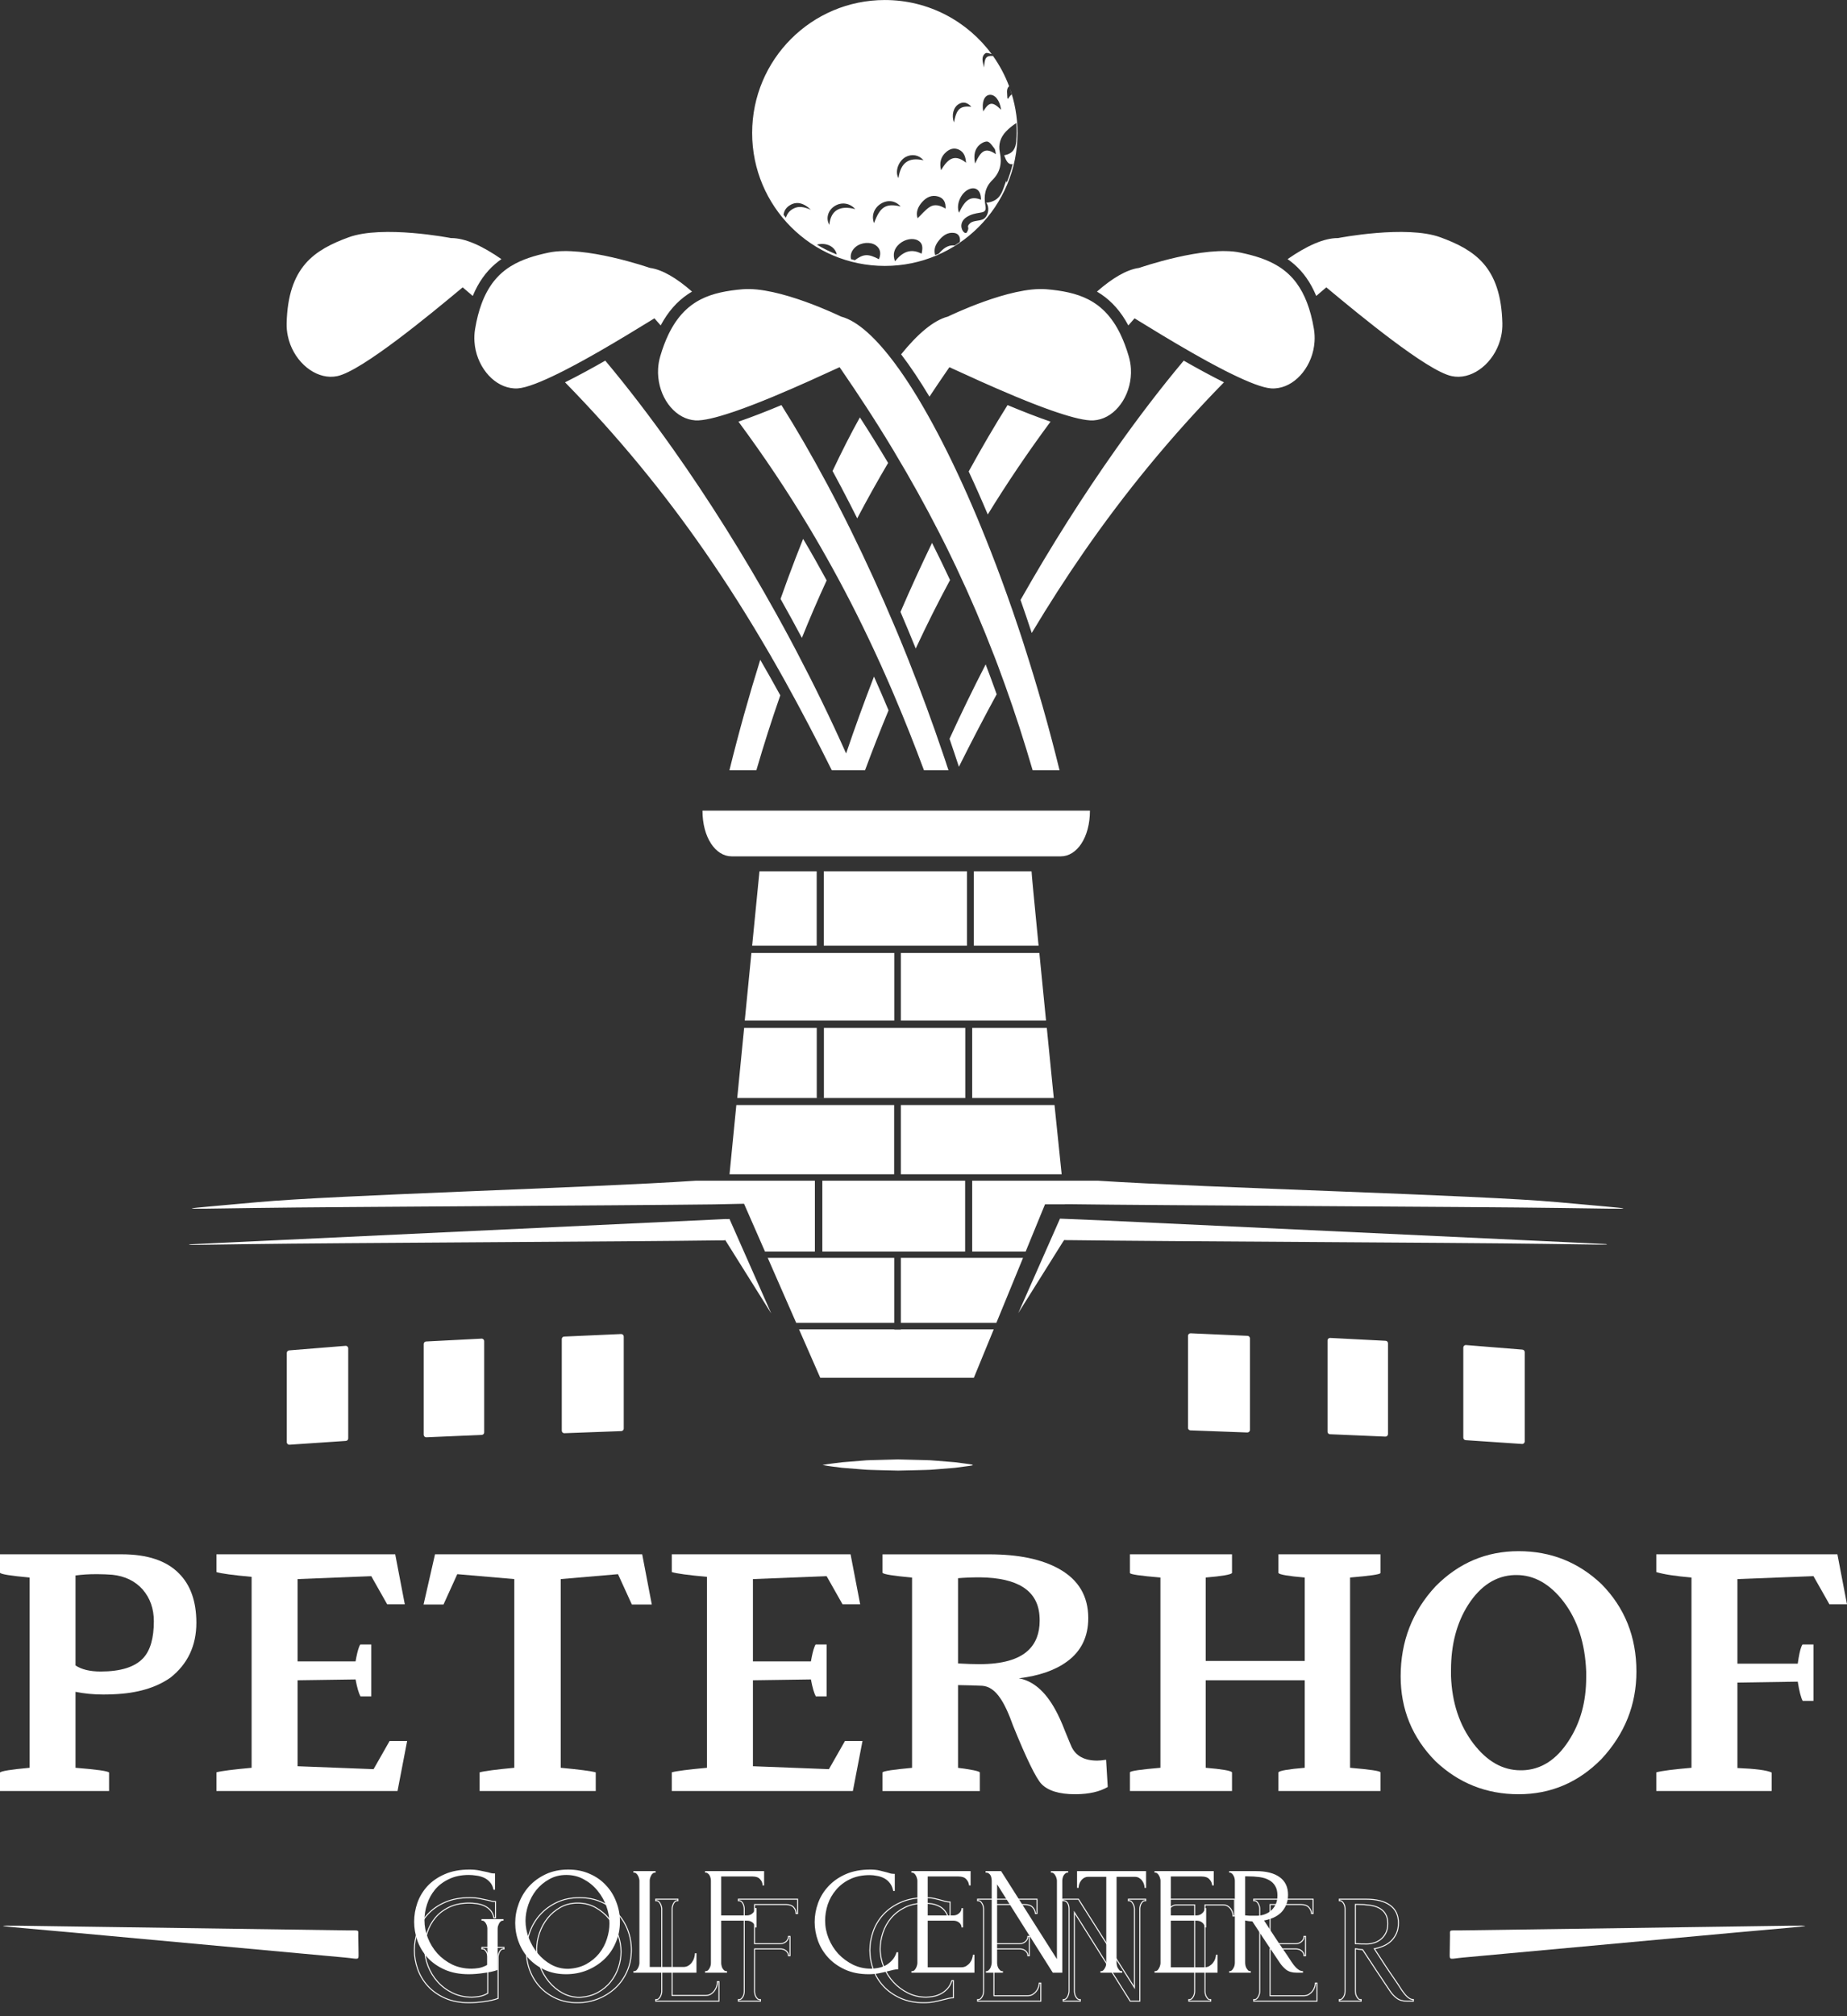 <?xml version="1.0" encoding="UTF-8"?> <svg xmlns="http://www.w3.org/2000/svg" width="88" height="96" viewBox="0 0 88 96" fill="none"><rect x="0" y="0" width="88" height="96" fill="#333333" stroke="none"/> <path fill-rule="evenodd" clip-rule="evenodd" d="M46.191 10.261C46.692 10.034 47.034 10.242 46.949 9.785C46.864 9.324 46.932 8.918 47.277 8.578C47.66 8.206 47.745 7.757 47.637 7.253C47.558 6.875 47.667 6.537 47.929 6.262C48.075 6.109 48.244 5.971 48.425 5.858C48.433 5.986 48.437 6.116 48.437 6.247C48.437 6.409 48.431 6.571 48.42 6.73C48.384 7.03 48.303 7.31 47.844 7.393C47.88 7.476 47.91 7.587 47.973 7.678C48.05 7.795 48.15 7.838 48.25 7.812C48.175 8.114 48.08 8.408 47.965 8.692C47.956 8.663 47.948 8.635 47.941 8.609C47.754 9.06 47.72 9.575 46.992 9.656C47.137 9.824 47.124 10.213 46.9 10.4C46.73 10.542 46.381 10.474 46.215 10.634C46.008 10.833 46.234 10.778 46.07 11.057C45.95 11.265 45.471 10.587 46.191 10.261M42.158 0.001C44.247 0.001 46.099 1.017 47.249 2.578C47.134 2.544 47.007 2.495 46.951 2.537C46.736 2.693 46.815 2.927 46.887 3.216C46.909 2.737 46.989 2.648 47.311 2.663C47.626 3.107 47.886 3.592 48.08 4.111C47.924 4.221 47.997 4.489 47.997 4.681C47.997 4.687 48.02 4.695 48.033 4.7C48.093 4.6 48.146 4.532 48.203 4.5C48.171 4.389 48.137 4.277 48.101 4.17C48.346 4.844 48.48 5.573 48.48 6.332C48.48 9.828 45.65 12.662 42.158 12.662C38.666 12.662 35.836 9.828 35.836 6.332C35.836 2.835 38.666 0.001 42.158 0.001M37.334 10.229C37.355 10.038 37.453 9.887 37.619 9.781C37.93 9.583 38.267 9.637 38.635 9.989C38.311 9.849 38.048 9.796 37.788 9.94C37.608 10.04 37.501 10.179 37.445 10.366C37.407 10.321 37.37 10.274 37.334 10.229M45.731 11.524C45.652 11.578 45.572 11.633 45.489 11.686C45.161 11.65 44.935 11.837 44.728 12.079C44.671 12.101 44.614 12.126 44.556 12.147C44.475 11.877 44.567 11.656 44.73 11.454C44.911 11.229 45.135 11.053 45.446 11.088C45.669 11.112 45.77 11.286 45.731 11.524M46.281 5.082C46.102 4.895 45.914 4.819 45.687 4.95C45.422 5.102 45.324 5.488 45.452 5.833C45.572 5.187 45.738 5.031 46.281 5.082ZM44 7.632C43.785 7.376 43.449 7.317 43.155 7.472C42.816 7.655 42.621 8.152 42.806 8.482C42.917 7.736 43.298 7.474 44 7.632ZM39.737 9.832C39.438 10.04 39.342 10.415 39.515 10.704C39.576 10.024 40.009 9.76 40.747 9.957C40.483 9.654 40.065 9.604 39.737 9.832M41.962 9.704C41.639 9.907 41.507 10.283 41.645 10.625C41.924 9.849 42.209 9.664 42.912 9.832C42.648 9.541 42.286 9.502 41.962 9.704M47.134 4.517C46.887 4.555 46.77 4.872 46.845 5.306C47.126 4.844 47.286 4.825 47.697 5.225C47.635 4.766 47.396 4.479 47.134 4.517M47.449 7.342C47.424 7.234 47.428 7.134 47.381 7.074C47.279 6.943 47.156 6.751 47.034 6.739C46.887 6.73 46.689 6.856 46.587 6.981C46.406 7.204 46.4 7.485 46.459 7.789C46.755 7.126 46.979 7.023 47.449 7.342M45.693 10.13C45.993 9.485 46.257 9.324 46.74 9.509C46.745 9.115 46.54 8.907 46.251 8.98C45.823 9.092 45.52 9.717 45.693 10.13ZM46.027 7.746C46.006 7.476 45.94 7.247 45.687 7.126C45.461 7.023 45.256 7.085 45.077 7.242C44.826 7.455 44.743 7.766 44.839 8.106C45.197 7.472 45.542 7.362 46.027 7.746M45.052 9.934C45.067 9.639 44.963 9.437 44.703 9.358C44.39 9.262 44.134 9.396 43.93 9.626C43.726 9.858 43.628 10.121 43.719 10.393C43.906 10.213 44.072 10.008 44.279 9.866C44.524 9.698 44.794 9.777 45.052 9.934M39.642 11.763C39.452 11.616 39.163 11.578 38.922 11.65C39.221 11.829 39.538 11.986 39.867 12.117C39.843 11.984 39.769 11.862 39.642 11.763ZM43.73 11.446C43.485 11.316 43.11 11.388 42.85 11.614C42.597 11.837 42.52 12.111 42.642 12.441C42.987 12.005 43.385 11.807 43.907 12.079C43.992 11.746 43.936 11.556 43.73 11.446M41.877 12.343C41.371 12.079 41.147 12.079 40.731 12.388C40.67 12.373 40.608 12.358 40.547 12.341C40.498 12.132 40.574 11.922 40.764 11.76C41.024 11.539 41.471 11.501 41.726 11.68C41.943 11.833 41.993 12.06 41.877 12.343Z" fill="white"></path> <path fill-rule="evenodd" clip-rule="evenodd" d="M41.215 36.675C41.575 35.706 41.946 34.757 42.335 33.822C42.108 33.282 41.878 32.748 41.641 32.215C41.177 33.414 40.732 34.636 40.313 35.876C39.577 34.226 38.784 32.599 37.951 31.015L37.844 30.812L37.829 30.782L37.813 30.754L37.798 30.726L37.783 30.695L37.778 30.688L37.675 30.493L37.66 30.465L37.644 30.437L37.629 30.407L37.613 30.378L37.505 30.176L37.489 30.148L37.458 30.091L37.443 30.063L37.328 29.85L37.303 29.804L37.287 29.776L37.271 29.748L37.193 29.604L37.178 29.576L37.162 29.547L37.13 29.491L37.115 29.463L37.099 29.434L37.005 29.262L36.989 29.234C35.419 26.406 33.741 23.747 32.072 21.389C30.977 19.841 29.888 18.423 28.838 17.172C28.204 17.534 27.541 17.896 26.921 18.204C29.466 20.804 31.636 23.457 33.581 26.261C34.655 27.809 35.66 29.402 36.622 31.056L36.638 31.082L36.646 31.098L36.653 31.109L36.669 31.135L36.73 31.241L36.745 31.267L36.761 31.294L36.761 31.296L36.791 31.349L36.806 31.375L36.837 31.428L36.852 31.454L36.867 31.481L36.883 31.507L36.886 31.513L36.912 31.558L36.913 31.56L36.929 31.587L36.944 31.615L36.959 31.641L36.974 31.668L36.989 31.694L37.005 31.721L37.05 31.802L37.066 31.828L37.081 31.855L37.096 31.881L37.111 31.907L37.126 31.936L37.187 32.042L37.202 32.07L37.217 32.096L37.232 32.123C37.292 32.23 37.353 32.338 37.413 32.447L37.413 32.446C38.171 33.811 38.906 35.217 39.631 36.675H41.215ZM23.518 13.407C23.504 13.426 23.489 13.445 23.474 13.463L23.471 13.469H23.47L23.468 13.473L23.449 13.497L23.447 13.501L23.438 13.512L23.423 13.535L23.407 13.558L23.399 13.569L23.392 13.581L23.376 13.603H23.375L23.361 13.626L23.357 13.632L23.348 13.647L23.346 13.649L23.331 13.673L23.329 13.675L23.316 13.696L23.306 13.711L23.301 13.72L23.287 13.743L23.284 13.747L23.282 13.75C23.269 13.773 23.256 13.796 23.243 13.818L23.24 13.822L23.238 13.826L23.223 13.852L23.218 13.862L23.215 13.867L23.201 13.894H23.2L23.189 13.915L23.187 13.918L23.176 13.939L23.173 13.945L23.159 13.971L23.155 13.979L23.146 13.998L23.135 14.02L23.132 14.024L23.119 14.053L23.118 14.054L23.109 14.073L23.106 14.079L23.094 14.104L23.093 14.107L23.08 14.134L23.075 14.147L23.067 14.162L23.055 14.188L23.055 14.19L23.05 14.2L23.038 14.228L23.034 14.238L23.02 14.271L23.017 14.277L23.005 14.307L22.999 14.322L22.993 14.336L22.981 14.366L22.981 14.368L22.97 14.396L22.963 14.413L22.958 14.426L22.946 14.458C22.817 14.804 22.713 15.202 22.636 15.661C22.602 15.865 22.593 16.067 22.606 16.265C22.641 16.822 22.851 17.341 23.167 17.74C23.476 18.129 23.885 18.401 24.329 18.474C24.441 18.493 24.555 18.501 24.67 18.493C25.09 18.465 25.806 18.176 26.624 17.772L26.653 17.757L26.742 17.712L26.771 17.698L26.801 17.683L26.831 17.668L26.86 17.653L26.89 17.638L26.92 17.623L26.946 17.61L26.95 17.606L26.98 17.591L27.011 17.576L27.071 17.544L27.102 17.528L27.132 17.513L27.163 17.496L27.193 17.481L27.224 17.464L27.254 17.449L27.315 17.415L27.346 17.4L27.408 17.366L27.439 17.351L27.47 17.334L27.531 17.3L27.562 17.283L27.593 17.266L27.624 17.249L27.655 17.234L27.686 17.217L27.717 17.2L27.748 17.183L27.779 17.166L27.811 17.149L27.842 17.13L27.847 17.128L27.873 17.113L27.904 17.096L27.997 17.045L28.028 17.028L28.059 17.009L28.122 16.975L28.153 16.958L28.184 16.941L28.197 16.934L28.215 16.922L28.246 16.905L28.277 16.888L28.308 16.869C28.36 16.841 28.411 16.811 28.462 16.783L28.493 16.766C29.474 16.203 30.401 15.635 30.98 15.28H30.98L30.992 15.272L31.18 15.157L31.326 15.323L31.478 15.495C31.836 14.823 32.269 14.353 32.758 14.02C32.828 13.971 32.9 13.928 32.972 13.884C32.232 13.235 31.56 12.844 30.987 12.759L30.961 12.755L30.94 12.748C30.931 12.746 27.832 11.67 26.142 12.027C25.485 12.165 24.872 12.346 24.345 12.671L24.341 12.672L24.338 12.674L24.331 12.68L24.324 12.684L24.31 12.693H24.31L24.303 12.697L24.296 12.701L24.289 12.704L24.283 12.71L24.279 12.712L24.276 12.714L24.269 12.72L24.262 12.723L24.255 12.727L24.248 12.733H24.248L24.241 12.737L24.235 12.742L24.228 12.746L24.221 12.75L24.216 12.754L24.214 12.755L24.208 12.759L24.201 12.765L24.187 12.774H24.186L24.167 12.787L24.16 12.793L24.155 12.797H24.154L24.147 12.803L24.14 12.806L24.134 12.812L24.127 12.818H24.125L24.12 12.822L24.114 12.827L24.107 12.831L24.101 12.837L24.095 12.84L24.094 12.842L24.087 12.846L24.074 12.855L24.068 12.861L24.066 12.863L24.061 12.867L24.055 12.871L24.048 12.876L24.036 12.886H24.035L24.029 12.891L24.009 12.906L24.007 12.91L23.984 12.929L23.977 12.933H23.977L23.971 12.939L23.964 12.944L23.952 12.956L23.949 12.957L23.945 12.961L23.92 12.982L23.898 13.003L23.886 13.012L23.883 13.014L23.865 13.031L23.864 13.033L23.837 13.057L23.835 13.059L23.811 13.082L23.808 13.084L23.792 13.101L23.781 13.11L23.774 13.118L23.757 13.135L23.754 13.139L23.739 13.154L23.727 13.167L23.721 13.173L23.704 13.19L23.7 13.194L23.68 13.216L23.674 13.224L23.669 13.227L23.652 13.246L23.648 13.252L23.646 13.254L23.622 13.28L23.622 13.282L23.618 13.286L23.601 13.305L23.596 13.31L23.591 13.316L23.575 13.337L23.571 13.343L23.568 13.345L23.546 13.373H23.545L23.522 13.401L23.52 13.405L23.518 13.407ZM23.89 12.338C22.959 11.691 22.151 11.339 21.513 11.336H21.486L21.465 11.332C21.456 11.33 18.236 10.707 16.613 11.298C15.804 11.594 15.074 11.949 14.548 12.559C14.024 13.169 13.689 14.045 13.657 15.395C13.652 15.601 13.672 15.803 13.713 15.997C13.827 16.545 14.108 17.028 14.477 17.377C14.838 17.719 15.282 17.929 15.732 17.94C15.844 17.942 15.958 17.932 16.072 17.908C17.251 17.66 20.549 14.923 21.864 13.832H21.864L21.874 13.824L22.044 13.682L22.212 13.824C22.317 13.913 22.421 14.003 22.524 14.092C22.795 13.437 23.152 12.952 23.575 12.584C23.676 12.495 23.782 12.414 23.89 12.338M45.189 36.675L45.188 36.671L45.182 36.65L45.148 36.548L45.14 36.528L45.135 36.507L45.127 36.488L45.087 36.365L45.08 36.344L45.074 36.324L45.067 36.303L45.04 36.222L45.033 36.201L45.027 36.182L45.02 36.161L44.972 36.018L44.965 35.999L44.957 35.978L44.931 35.897L44.923 35.876C44.424 34.4 43.888 32.948 43.326 31.534L43.315 31.507L43.306 31.479L43.217 31.26L43.208 31.233L43.196 31.207L43.185 31.179L43.174 31.152L43.162 31.124L43.119 31.016L43.108 30.988L43.096 30.962L43.087 30.935L43.076 30.907L43.064 30.881L43.053 30.854L43.042 30.826L43.03 30.799L42.978 30.665L42.976 30.663L42.964 30.637L42.953 30.61L42.942 30.582L42.921 30.529L42.91 30.501L42.898 30.474L42.887 30.448L42.864 30.393L42.853 30.367L42.842 30.34L42.831 30.314L42.787 30.206L42.776 30.178L42.764 30.152L42.73 30.072L42.719 30.044L42.708 30.018L42.697 29.991L42.651 29.884L42.64 29.857L42.629 29.831C41.957 28.239 41.258 26.708 40.542 25.258L40.534 25.243L40.526 25.226L40.477 25.126L40.468 25.109L40.46 25.094L40.452 25.077L40.444 25.06L40.436 25.045L40.436 25.043L40.427 25.028L40.419 25.011C40.384 24.939 40.349 24.869 40.313 24.797L40.312 24.795L40.304 24.78L40.287 24.746L40.279 24.731L40.271 24.714L40.263 24.697L40.18 24.535L40.172 24.518L40.164 24.501L40.156 24.486H40.155L40.147 24.469L40.139 24.454L40.13 24.437L40.032 24.242L40.023 24.225L40.015 24.21L40.005 24.191L39.995 24.172L39.986 24.153L39.976 24.135L39.971 24.125L39.966 24.116L39.957 24.097L39.947 24.078L39.937 24.059L39.928 24.04H39.928L39.918 24.021L39.908 24.002L39.898 23.983L39.889 23.965L39.885 23.957L39.879 23.946L39.869 23.927L39.859 23.908L39.849 23.889L39.841 23.874L39.84 23.87L39.83 23.851L39.821 23.832L39.811 23.814L39.801 23.795L39.798 23.789L39.791 23.778L39.782 23.759L39.772 23.74L39.762 23.721L39.755 23.706L39.752 23.702L39.743 23.683L39.733 23.664L39.723 23.646L39.713 23.627L39.711 23.623L39.704 23.61L39.694 23.591L39.684 23.572L39.674 23.553L39.668 23.54L39.665 23.534L39.655 23.515L39.645 23.498L39.635 23.479L39.626 23.46L39.624 23.457L39.616 23.442L39.606 23.423L39.596 23.406L39.587 23.387L39.581 23.376L39.577 23.368L39.567 23.349L39.557 23.332L39.548 23.313L39.538 23.294L39.537 23.293L39.528 23.276L39.518 23.259L39.509 23.24L39.499 23.221L39.493 23.211L39.489 23.202L39.479 23.185L39.47 23.166L39.46 23.147L39.45 23.13L39.45 23.128L39.44 23.111L39.431 23.092L39.421 23.073L39.411 23.056L39.406 23.047L39.401 23.038L39.392 23.021C38.67 21.673 37.946 20.421 37.231 19.288C36.544 19.575 35.833 19.854 35.184 20.077C36.407 21.729 37.508 23.379 38.512 25.05L38.531 25.081L38.55 25.113L38.568 25.143L38.624 25.235L38.642 25.267L38.661 25.298L38.716 25.392L38.734 25.422L38.789 25.517L38.808 25.547L38.826 25.577L38.881 25.671L38.899 25.702L38.917 25.734C38.965 25.817 39.014 25.9 39.062 25.983L39.08 26.013C39.277 26.357 39.471 26.7 39.661 27.046C40.063 27.773 40.448 28.507 40.819 29.247C41.196 30.003 41.56 30.763 41.91 31.534L41.922 31.558L41.933 31.583L41.944 31.609L41.956 31.634L41.967 31.658L42.012 31.758L42.023 31.783L42.035 31.809L42.044 31.834L42.057 31.858L42.067 31.883L42.112 31.985L42.123 32.01L42.135 32.034L42.146 32.059L42.157 32.085L42.169 32.11L42.18 32.134L42.223 32.236L42.235 32.261L42.246 32.285L42.257 32.312L42.269 32.336L42.312 32.436L42.323 32.463L42.335 32.487L42.346 32.512L42.357 32.538L42.368 32.563L42.378 32.587L42.389 32.614L42.401 32.638L42.412 32.663L42.423 32.689L42.433 32.714L42.444 32.74L42.455 32.765L42.467 32.789L42.478 32.816L42.499 32.867L42.51 32.891L42.521 32.916L42.531 32.942L42.542 32.967L42.553 32.993L42.565 33.018L42.576 33.044L42.585 33.069L42.608 33.12L42.617 33.144C43.11 34.298 43.575 35.472 44.022 36.675H45.189ZM50.482 36.675C49.979 34.626 49.409 32.634 48.798 30.739L48.791 30.714L48.783 30.69L48.776 30.665L48.768 30.641L48.759 30.616L48.751 30.592L48.704 30.442L48.695 30.418L48.687 30.393L48.68 30.369L48.67 30.344L48.663 30.32V30.318L48.606 30.148L48.599 30.123L48.591 30.099L48.581 30.074L48.574 30.05L48.566 30.025L48.557 30.001L48.501 29.831L48.493 29.806L48.485 29.782L48.476 29.757L48.468 29.734L48.459 29.71L48.402 29.54L48.395 29.515L48.386 29.491L48.378 29.466L48.37 29.444L48.361 29.419L48.353 29.395L48.304 29.249L48.295 29.227L48.287 29.202L48.28 29.177C48.086 28.617 47.889 28.067 47.691 27.529C47.375 26.672 47.05 25.843 46.724 25.05L46.721 25.041L46.711 25.016H46.709C46.675 24.933 46.641 24.85 46.607 24.767L46.59 24.726C46.556 24.648 46.524 24.571 46.492 24.493L46.464 24.429L46.451 24.397L46.368 24.204L46.355 24.172L46.343 24.146C46.311 24.07 46.277 23.993 46.245 23.917L46.23 23.887L46.217 23.855L46.204 23.823L46.121 23.636L46.108 23.604L46.089 23.561L45.998 23.36L45.959 23.272L45.955 23.264L45.942 23.234L45.874 23.083L45.872 23.081L45.859 23.051C45.221 21.65 44.578 20.392 43.945 19.309L43.877 19.194L43.82 19.097L43.752 18.984L43.702 18.899L43.63 18.784L43.575 18.695L43.521 18.606C43.494 18.565 43.468 18.521 43.44 18.48V18.476L43.417 18.442L43.396 18.41C43.368 18.365 43.34 18.321 43.311 18.278L43.291 18.246L43.268 18.212C43.24 18.168 43.211 18.127 43.183 18.083L43.162 18.051L43.142 18.021L43.078 17.927L43.057 17.896L43.036 17.864C43.008 17.823 42.98 17.783 42.951 17.744L42.93 17.713L42.91 17.683C42.883 17.645 42.859 17.61 42.832 17.572L42.827 17.564L42.806 17.536L42.797 17.525C42.764 17.479 42.732 17.436 42.7 17.392L42.68 17.362C41.744 16.093 40.862 15.289 40.095 15.08L40.07 15.072L40.05 15.063C40.041 15.059 37.095 13.622 35.373 13.773C34.65 13.837 33.971 13.956 33.378 14.26L33.373 14.264H33.373L33.368 14.266L33.362 14.27L33.352 14.275L33.347 14.277L33.342 14.279L33.34 14.281L33.337 14.283L33.331 14.285L33.326 14.289L33.321 14.29L33.316 14.294L33.31 14.296L33.307 14.298L33.305 14.3L33.29 14.307L33.285 14.311L33.279 14.313L33.275 14.317H33.274L33.269 14.321L33.264 14.322L33.259 14.326L33.254 14.328L33.248 14.332L33.243 14.334L33.242 14.336L33.238 14.338L33.233 14.339L33.213 14.353L33.21 14.355H33.208L33.203 14.358L33.182 14.37L33.178 14.373H33.177L33.152 14.389L33.147 14.392H33.146L33.142 14.396L33.122 14.408L33.117 14.411L33.115 14.413L33.087 14.432L33.083 14.434H33.082L33.077 14.438L33.062 14.447L33.057 14.451L33.052 14.455L33.03 14.47L33.021 14.475L33.009 14.485L32.99 14.498L32.987 14.5L32.966 14.515L32.959 14.521H32.958L32.93 14.541L32.929 14.543L32.924 14.547L32.903 14.562L32.899 14.566L32.881 14.579L32.868 14.589L32.867 14.591L32.845 14.61L32.84 14.613H32.839L32.831 14.619L32.812 14.636L32.809 14.638L32.798 14.647L32.779 14.664H32.777L32.751 14.689L32.747 14.693L32.725 14.711L32.72 14.715L32.716 14.719L32.696 14.738L32.68 14.753L32.672 14.761L32.657 14.774L32.656 14.776L32.636 14.794L32.633 14.796L32.616 14.815L32.614 14.817L32.6 14.83L32.596 14.834L32.576 14.855H32.576L32.557 14.876H32.556L32.537 14.896L32.52 14.914L32.518 14.917L32.498 14.938L32.48 14.957L32.477 14.961L32.46 14.979L32.46 14.981L32.441 15.002L32.438 15.006L32.422 15.025L32.41 15.038L32.403 15.047L32.384 15.07L32.383 15.072L32.365 15.093L32.363 15.097L32.347 15.116L32.345 15.117L32.328 15.14L32.31 15.165L32.294 15.185L32.289 15.191C32.265 15.223 32.242 15.255 32.219 15.287L32.201 15.314L32.199 15.316L32.183 15.338C32.154 15.382 32.125 15.427 32.096 15.472L32.079 15.501C32.068 15.52 32.056 15.538 32.045 15.557L32.029 15.586L32.015 15.608L32.009 15.62L31.995 15.644L31.979 15.674H31.978L31.962 15.704L31.946 15.733L31.946 15.735C31.93 15.763 31.914 15.793 31.899 15.823L31.896 15.829L31.882 15.857L31.866 15.89L31.853 15.916L31.85 15.922C31.705 16.224 31.573 16.567 31.458 16.962C31.4 17.16 31.366 17.36 31.355 17.557C31.325 18.116 31.47 18.655 31.736 19.09C31.997 19.513 32.371 19.832 32.803 19.958C32.911 19.99 33.024 20.009 33.139 20.017C33.508 20.036 34.129 19.883 34.857 19.639L34.888 19.63L34.918 19.618L34.949 19.609L34.979 19.598H34.984L35.041 19.577L35.072 19.566L35.103 19.556L35.134 19.545L35.166 19.534L35.197 19.522L35.228 19.511L35.26 19.5L35.292 19.488L35.324 19.477L35.356 19.465L35.414 19.445L35.419 19.443L35.452 19.431L35.514 19.407H35.516L35.548 19.396L35.581 19.382L35.613 19.371L35.646 19.358L35.679 19.346L35.711 19.333L35.721 19.329L35.744 19.322L35.777 19.309L35.81 19.296L35.842 19.284H35.843L35.876 19.271L35.909 19.258L35.942 19.245L35.964 19.237L35.975 19.233L36.008 19.22L36.041 19.207L36.075 19.194L36.087 19.19L36.108 19.18L36.142 19.167L36.175 19.154L36.208 19.141H36.21L36.242 19.128L36.275 19.114L36.308 19.101L36.333 19.092L36.342 19.088L36.375 19.075L36.438 19.048L36.443 19.046L36.457 19.041L36.476 19.033L36.51 19.02L36.577 18.994L36.581 18.992L36.61 18.978L36.677 18.952L36.704 18.941L36.711 18.939L36.744 18.924L36.778 18.91L36.812 18.897L36.828 18.89L36.845 18.882L36.879 18.869L36.912 18.854L36.946 18.84C38.058 18.376 39.132 17.883 39.788 17.581L39.801 17.576L40.002 17.483L40.127 17.664C40.518 18.233 40.896 18.797 41.262 19.36L41.284 19.394L41.35 19.496L41.373 19.53L41.394 19.564L41.397 19.569L41.416 19.598L41.526 19.768L41.548 19.802L41.55 19.805L41.569 19.835L41.656 19.971L41.678 20.006L41.718 20.072L41.807 20.209L41.827 20.243L41.829 20.245L41.871 20.311L41.892 20.345L41.956 20.447L41.976 20.481L41.98 20.487L42.016 20.545L42.02 20.549L42.04 20.583L42.082 20.651L42.103 20.685L42.123 20.717L42.167 20.785L42.188 20.819L42.208 20.853L42.229 20.887L42.25 20.921L42.27 20.955L42.312 21.023L42.333 21.057L42.372 21.123L42.393 21.157L42.414 21.191L42.455 21.259L42.476 21.293L42.497 21.327L42.517 21.361L42.536 21.393L42.557 21.427L42.578 21.461L42.599 21.495L42.617 21.529C43.391 22.817 44.099 24.095 44.752 25.371L44.765 25.398L44.771 25.407L44.78 25.426L44.793 25.454L44.85 25.566L44.865 25.594L44.878 25.622L44.907 25.677L44.922 25.705L44.935 25.734L44.95 25.762L44.963 25.788L44.978 25.817L44.991 25.845L45.02 25.9L45.033 25.928L45.048 25.956L45.089 26.04L45.103 26.068L45.131 26.125L45.144 26.153L45.186 26.236L45.199 26.264L45.212 26.291L45.225 26.319L45.254 26.376L45.267 26.404L45.28 26.43L45.295 26.459L45.308 26.487L45.321 26.515L45.334 26.542L45.361 26.598L45.376 26.627L45.389 26.655L45.402 26.681L45.416 26.71L45.429 26.738L45.442 26.767L45.468 26.821L45.482 26.849L45.495 26.878L45.523 26.933L45.536 26.961L45.55 26.989L45.576 27.046C46.227 28.422 46.817 29.8 47.354 31.194L47.364 31.215V31.216L47.371 31.237L47.441 31.417L47.448 31.439L47.454 31.451L47.458 31.462L47.465 31.483L47.543 31.685C47.66 31.998 47.776 32.312 47.888 32.627C48.367 33.958 48.8 35.304 49.2 36.675H50.482ZM37.177 33.108C36.863 32.536 36.545 31.972 36.222 31.415C35.693 33.106 35.199 34.868 34.754 36.675H36.037C36.388 35.47 36.766 34.283 37.177 33.108ZM39.386 27.635C39.026 26.972 38.653 26.313 38.265 25.658C38.022 26.264 37.782 26.889 37.545 27.529C37.425 27.854 37.306 28.183 37.189 28.517C37.533 29.127 37.872 29.746 38.206 30.373C38.574 29.457 38.967 28.545 39.386 27.635M42.314 22.043C41.886 21.323 41.439 20.6 40.969 19.873C40.537 20.649 40.101 21.505 39.667 22.426C39.94 22.928 40.212 23.444 40.482 23.97C40.602 24.206 40.722 24.442 40.842 24.682C41.303 23.804 41.793 22.926 42.314 22.043M42.934 16.871C43.377 17.451 43.828 18.127 44.284 18.888C44.552 18.482 44.827 18.074 45.11 17.664L45.235 17.483L45.434 17.576L45.448 17.581C46.111 17.885 47.199 18.386 48.325 18.854L48.357 18.869L48.425 18.897L48.459 18.91L48.491 18.924L48.525 18.937L48.593 18.965L48.627 18.978L48.629 18.98L48.689 19.005L48.693 19.007L48.727 19.02L48.761 19.033L48.795 19.046L48.827 19.061L48.861 19.075C48.928 19.101 48.995 19.128 49.062 19.154L49.094 19.167L49.128 19.18L49.194 19.207L49.228 19.22L49.294 19.245L49.328 19.258L49.36 19.271L49.426 19.296L49.46 19.309L49.492 19.322L49.515 19.329L49.524 19.333L49.558 19.346L49.59 19.358L49.688 19.396L49.721 19.407L49.785 19.431L49.817 19.443L49.849 19.454L49.913 19.477L49.945 19.488L49.977 19.5L50.007 19.511L50.039 19.522L50.071 19.534L50.101 19.545L50.107 19.547L50.133 19.556L50.164 19.566L50.196 19.577L50.226 19.588L50.258 19.598L50.288 19.609L50.318 19.618L50.348 19.63L50.379 19.639C51.108 19.883 51.729 20.038 52.098 20.017C52.213 20.009 52.324 19.99 52.434 19.958C52.866 19.832 53.239 19.513 53.499 19.09C53.767 18.655 53.912 18.116 53.882 17.557C53.871 17.36 53.837 17.16 53.778 16.962C53.663 16.567 53.531 16.224 53.386 15.922L53.375 15.897L53.371 15.89L53.356 15.857L53.345 15.839L53.331 15.812L53.33 15.806L53.324 15.795L53.307 15.765L53.294 15.74L53.288 15.729L53.275 15.704V15.703L53.258 15.674L53.241 15.644L53.235 15.633L53.231 15.625L53.211 15.591L53.209 15.586L53.192 15.557L53.186 15.55L53.181 15.54L53.165 15.516L53.162 15.508L53.158 15.501L53.141 15.472L53.128 15.453L53.124 15.446L53.113 15.431L53.105 15.419L53.088 15.391L53.071 15.365L53.058 15.346L53.052 15.338L53.037 15.316L53.035 15.314L53.018 15.287L53.017 15.285L53.001 15.265L52.996 15.259L52.983 15.238H52.981L52.964 15.212L52.96 15.208L52.945 15.187L52.926 15.165L52.909 15.14L52.907 15.138L52.89 15.117L52.881 15.104L52.871 15.093L52.854 15.072L52.852 15.07L52.834 15.047L52.826 15.038L52.815 15.025L52.8 15.006L52.796 15.002L52.777 14.981V14.979L52.762 14.964L52.754 14.955L52.739 14.938H52.737L52.718 14.917L52.717 14.914L52.7 14.896L52.696 14.891L52.683 14.88L52.681 14.876L52.66 14.855L52.641 14.834L52.639 14.832L52.624 14.817L52.62 14.815L52.603 14.796L52.602 14.794L52.581 14.776L52.575 14.77L52.568 14.764L52.551 14.747L52.545 14.742L52.541 14.738L52.521 14.719L52.509 14.71L52.49 14.693L52.487 14.689L52.479 14.683L52.458 14.664L52.438 14.647L52.428 14.638L52.424 14.636L52.406 14.619L52.398 14.613H52.396L52.375 14.596L52.368 14.589L52.355 14.579L52.338 14.566L52.334 14.562L52.313 14.547L52.307 14.543V14.541L52.279 14.521H52.277L52.27 14.515L52.249 14.5L52.247 14.498L52.228 14.485L52.215 14.475L52.206 14.47L52.185 14.455L52.179 14.451L52.175 14.447L52.16 14.438L52.155 14.434H52.153L52.149 14.432L52.13 14.419L52.125 14.415L52.123 14.413L52.119 14.411L52.115 14.408L52.094 14.396L52.091 14.392L52.085 14.389L52.079 14.387L52.07 14.379L52.064 14.377L52.059 14.373L52.055 14.37L52.049 14.368L52.04 14.362L52.034 14.358L52.028 14.355H52.026L52.025 14.353L52.019 14.349L52.013 14.347L52.008 14.343L52.004 14.339L51.998 14.338L51.995 14.336L51.993 14.334L51.989 14.332L51.983 14.328L51.977 14.326L51.972 14.322L51.968 14.321L51.957 14.315V14.313L51.951 14.311L51.947 14.307L51.942 14.306L51.936 14.302L51.927 14.296L51.921 14.294L51.915 14.29L51.91 14.289L51.906 14.285L51.9 14.283L51.889 14.277L51.885 14.275L51.88 14.271L51.874 14.27L51.864 14.264L51.859 14.26C51.265 13.956 50.586 13.835 49.864 13.773C48.142 13.622 45.195 15.059 45.186 15.063L45.167 15.072L45.14 15.08C44.478 15.261 43.73 15.886 42.934 16.871M45.265 27.618C44.989 27.027 44.703 26.438 44.407 25.849C43.896 26.906 43.392 28.005 42.904 29.136C43.149 29.708 43.392 30.29 43.63 30.879C43.885 30.331 44.147 29.787 44.418 29.247C44.692 28.7 44.974 28.158 45.265 27.618M50.052 20.077C49.404 19.854 48.693 19.575 48.005 19.288C47.394 20.26 46.773 21.318 46.153 22.449C46.458 23.102 46.762 23.785 47.062 24.497C47.974 23.015 48.964 21.546 50.052 20.077ZM52.264 13.884C52.338 13.928 52.407 13.971 52.479 14.02C52.967 14.353 53.401 14.823 53.759 15.495L53.91 15.323L54.057 15.157L54.244 15.272L54.257 15.28C54.836 15.635 55.762 16.205 56.744 16.766L56.775 16.783L56.837 16.819L56.867 16.835L56.897 16.852L56.923 16.868L56.929 16.869L56.959 16.888L56.991 16.905L57.022 16.922L57.084 16.958L57.116 16.975L57.176 17.009L57.208 17.028L57.24 17.045L57.3 17.079L57.333 17.096L57.363 17.113L57.395 17.13L57.427 17.149L57.457 17.166L57.487 17.183L57.519 17.2L57.549 17.217L57.581 17.234L57.612 17.249L57.644 17.266L57.674 17.283L57.706 17.3L57.736 17.317L57.74 17.319L57.766 17.334L57.798 17.351L57.828 17.366L57.891 17.4L57.921 17.415L57.951 17.432L57.97 17.442L57.983 17.449L58.013 17.464L58.044 17.481L58.074 17.496L58.1 17.509L58.104 17.513L58.134 17.528L58.166 17.544L58.196 17.561L58.2 17.562L58.226 17.576L58.287 17.606L58.313 17.621L58.317 17.623L58.345 17.638L58.406 17.668L58.424 17.677L58.436 17.683L58.466 17.698L58.494 17.713L58.524 17.727L58.554 17.742L58.583 17.757L58.613 17.772L58.641 17.785L58.647 17.787L58.671 17.8L58.7 17.814C59.48 18.195 60.163 18.467 60.566 18.493C60.681 18.501 60.796 18.493 60.908 18.474C61.351 18.401 61.76 18.129 62.069 17.74C62.386 17.341 62.595 16.822 62.631 16.265C62.644 16.067 62.635 15.865 62.601 15.661C62.439 14.698 62.156 14.003 61.783 13.492L61.766 13.469L61.754 13.452L61.749 13.447L61.736 13.43L61.732 13.424L61.705 13.39L61.7 13.382L61.685 13.365L61.669 13.345L61.654 13.329L61.649 13.322L61.636 13.305L61.619 13.286L61.615 13.282L61.602 13.265L61.6 13.263L61.585 13.246L61.568 13.227L61.562 13.224L61.551 13.209L61.536 13.194L61.532 13.19L61.515 13.173L61.509 13.167V13.165L61.483 13.139L61.479 13.135L61.462 13.118L61.456 13.11L61.451 13.108L61.428 13.084L61.426 13.082C61.409 13.065 61.39 13.048 61.373 13.033L61.371 13.031L61.353 13.014L61.351 13.012L61.34 13.003L61.317 12.982L61.291 12.961L61.289 12.957L61.285 12.956L61.272 12.944L61.266 12.939L61.26 12.933H61.258L61.253 12.929L61.239 12.918L61.234 12.912L61.23 12.91L61.228 12.906L61.221 12.903L61.215 12.897L61.208 12.891L61.202 12.888L61.2 12.886L61.194 12.882L61.181 12.871L61.175 12.867L61.172 12.863L61.168 12.861L61.162 12.855L61.157 12.852L61.143 12.842L61.142 12.84L61.136 12.837L61.13 12.831L61.123 12.827L61.117 12.822L61.111 12.818H61.109L61.104 12.812L61.096 12.806L61.089 12.803L61.083 12.797H61.081L61.075 12.793L61.07 12.787L61.062 12.784L61.057 12.778L61.051 12.774H61.049L61.044 12.769L61.036 12.765L61.028 12.759L61.023 12.755L61.015 12.75L61.01 12.746L61.002 12.742L60.994 12.737L60.989 12.733L60.981 12.727L60.976 12.723L60.968 12.72L60.961 12.714L60.947 12.704L60.94 12.701L60.934 12.697L60.919 12.688L60.913 12.684L60.906 12.68C60.376 12.35 59.758 12.165 59.094 12.027C57.404 11.67 54.306 12.746 54.297 12.748L54.276 12.755L54.25 12.759C53.676 12.844 53.005 13.235 52.264 13.884M47.486 33.059C47.456 32.974 47.426 32.889 47.395 32.803C47.254 32.413 47.111 32.023 46.962 31.636C46.364 32.797 45.787 33.981 45.24 35.178C45.391 35.619 45.542 36.063 45.687 36.509C46.277 35.327 46.875 34.179 47.486 33.059M58.315 18.204C57.695 17.896 57.033 17.534 56.399 17.172C55.349 18.423 54.259 19.841 53.165 21.389C51.629 23.561 50.084 25.987 48.623 28.566C48.804 29.081 48.981 29.604 49.157 30.139C49.954 28.809 50.782 27.52 51.655 26.261C53.601 23.457 55.769 20.804 58.315 18.204M61.347 12.338C61.455 12.414 61.56 12.495 61.662 12.584C62.084 12.952 62.441 13.437 62.712 14.092C62.816 14.003 62.92 13.913 63.025 13.824L63.193 13.682L63.363 13.824L63.372 13.832C64.688 14.923 67.986 17.66 69.165 17.908C69.278 17.932 69.393 17.942 69.504 17.94C69.955 17.929 70.398 17.719 70.76 17.377C71.128 17.028 71.409 16.545 71.524 15.997C71.565 15.803 71.584 15.601 71.58 15.395C71.548 14.045 71.213 13.169 70.688 12.559C70.162 11.949 69.433 11.594 68.624 11.298C67 10.707 63.781 11.33 63.772 11.332L63.749 11.336H63.725C63.086 11.339 62.277 11.691 61.347 12.338" fill="white"></path> <path fill-rule="evenodd" clip-rule="evenodd" d="M34.859 40.775H50.541C51.306 40.775 51.93 39.879 51.93 38.597H33.469C33.469 39.879 34.094 40.775 34.859 40.775Z" fill="white"></path> <path fill-rule="evenodd" clip-rule="evenodd" d="M26.766 63.758V68.12C26.766 68.188 26.822 68.243 26.89 68.241L29.602 68.141C29.667 68.139 29.718 68.084 29.718 68.02V63.64C29.718 63.572 29.661 63.517 29.593 63.519L26.881 63.64C26.816 63.641 26.766 63.694 26.766 63.758Z" fill="white"></path> <path fill-rule="evenodd" clip-rule="evenodd" d="M20.188 63.993V68.315C20.188 68.383 20.244 68.437 20.313 68.436L22.953 68.322C23.018 68.32 23.069 68.267 23.069 68.203V63.859C23.069 63.789 23.011 63.734 22.942 63.738L20.302 63.874C20.238 63.876 20.188 63.929 20.188 63.993" fill="white"></path> <path fill-rule="evenodd" clip-rule="evenodd" d="M16.461 64.081L13.774 64.298C13.712 64.303 13.664 64.356 13.664 64.419V68.668C13.664 68.738 13.723 68.793 13.792 68.789L16.479 68.608C16.542 68.604 16.591 68.552 16.591 68.487V64.201C16.591 64.132 16.532 64.075 16.461 64.081Z" fill="white"></path> <path fill-rule="evenodd" clip-rule="evenodd" d="M59.553 63.726V68.086C59.553 68.154 59.496 68.208 59.428 68.207L56.717 68.106C56.653 68.105 56.602 68.052 56.602 67.986V63.605C56.602 63.537 56.658 63.483 56.726 63.484L59.438 63.605C59.502 63.607 59.553 63.66 59.553 63.726Z" fill="white"></path> <path fill-rule="evenodd" clip-rule="evenodd" d="M66.131 63.96V68.282C66.131 68.35 66.075 68.405 66.007 68.403L63.365 68.29C63.301 68.288 63.25 68.235 63.25 68.171V63.826C63.25 63.756 63.308 63.702 63.376 63.705L66.018 63.841C66.082 63.843 66.131 63.896 66.131 63.96Z" fill="white"></path> <path fill-rule="evenodd" clip-rule="evenodd" d="M69.847 64.044L72.534 64.261C72.598 64.267 72.645 64.32 72.645 64.382V68.632C72.645 68.702 72.587 68.757 72.517 68.753L69.83 68.572C69.768 68.568 69.719 68.515 69.719 68.451V64.165C69.719 64.095 69.777 64.038 69.847 64.044Z" fill="white"></path> <path fill-rule="evenodd" clip-rule="evenodd" d="M16.45 93.208C12.133 92.811 7.817 92.417 3.5 92.02C-0.7 91.635 -1.201 91.662 3.42 91.728C7.816 91.79 12.211 91.852 16.607 91.915C17.141 91.922 17.065 91.865 17.069 92.175C17.074 92.451 17.078 92.728 17.082 93.004C17.087 93.357 17.1 93.268 16.45 93.208" fill="white"></path> <path fill-rule="evenodd" clip-rule="evenodd" d="M69.703 93.208C74.019 92.811 78.337 92.417 82.653 92.02C86.853 91.635 87.354 91.662 82.733 91.728C78.337 91.79 73.942 91.852 69.547 91.915C69.013 91.922 69.088 91.865 69.085 92.175C69.079 92.451 69.075 92.728 69.072 93.004C69.066 93.357 69.055 93.268 69.703 93.208" fill="white"></path> <path d="M46.338 69.74H46.336C46.336 69.737 46.336 69.737 46.336 69.74L46.33 69.738L46.315 69.737L46.198 69.716L45.964 69.684L45.497 69.623L44.563 69.548C44.252 69.516 43.941 69.523 43.63 69.51L42.787 69.489H42.778H42.768L41.989 69.51C41.678 69.523 41.367 69.516 41.056 69.55L40.122 69.625C39.81 69.668 39.499 69.695 39.188 69.755C39.499 69.818 39.81 69.844 40.122 69.888L41.056 69.963C41.367 69.995 41.678 69.99 41.989 70.003L42.768 70.022V70.023L43.63 70.003C43.941 69.99 44.252 69.997 44.563 69.965L45.497 69.889L45.964 69.827L46.198 69.797L46.315 69.776L46.33 69.774L46.336 69.772C46.336 69.776 46.336 69.776 46.336 69.772H46.338C46.338 69.767 46.336 69.761 46.336 69.755C46.336 69.752 46.338 69.746 46.338 69.74" fill="white"></path> <path d="M22.941 91.378H23.989V91.451H23.952C23.913 91.451 23.879 91.466 23.85 91.495C23.82 91.519 23.796 91.551 23.776 91.59C23.757 91.629 23.74 91.671 23.725 91.715C23.715 91.759 23.71 91.798 23.71 91.832V93.795C23.622 93.83 23.522 93.859 23.41 93.883C23.298 93.908 23.18 93.927 23.058 93.942C22.936 93.961 22.812 93.976 22.685 93.986C22.558 93.996 22.44 94.001 22.333 94.001C21.893 94.001 21.51 93.927 21.183 93.781C20.855 93.634 20.584 93.444 20.369 93.209C20.154 92.97 19.993 92.701 19.886 92.403C19.783 92.105 19.732 91.805 19.732 91.502C19.732 91.199 19.783 90.899 19.886 90.601C19.993 90.303 20.154 90.037 20.369 89.802C20.589 89.568 20.863 89.38 21.19 89.238C21.522 89.092 21.915 89.018 22.37 89.018C22.541 89.018 22.699 89.033 22.846 89.062C22.992 89.092 23.122 89.119 23.234 89.143C23.298 89.158 23.351 89.172 23.395 89.187C23.444 89.197 23.486 89.202 23.52 89.202H23.586V89.978H23.512C23.483 89.827 23.425 89.705 23.337 89.612C23.254 89.519 23.156 89.448 23.044 89.399C22.931 89.351 22.812 89.319 22.685 89.304C22.562 89.285 22.448 89.275 22.34 89.275C21.974 89.275 21.657 89.341 21.388 89.473C21.119 89.6 20.899 89.766 20.728 89.971C20.558 90.176 20.43 90.408 20.348 90.667C20.264 90.921 20.223 91.175 20.223 91.429C20.223 91.712 20.277 91.993 20.384 92.271C20.491 92.545 20.643 92.792 20.838 93.011C21.034 93.226 21.268 93.402 21.542 93.539C21.82 93.671 22.128 93.737 22.465 93.737C22.558 93.737 22.672 93.727 22.809 93.707C22.946 93.683 23.083 93.632 23.22 93.554V91.832C23.22 91.798 23.215 91.759 23.205 91.715C23.195 91.671 23.178 91.629 23.154 91.59C23.134 91.551 23.11 91.519 23.08 91.495C23.051 91.466 23.017 91.451 22.978 91.451H22.941V91.378ZM27.075 89.018C27.456 89.018 27.798 89.087 28.101 89.224C28.404 89.356 28.66 89.536 28.87 89.766C29.085 89.99 29.248 90.254 29.361 90.557C29.478 90.855 29.537 91.168 29.537 91.495C29.537 91.861 29.468 92.198 29.331 92.506C29.2 92.814 29.016 93.077 28.782 93.297C28.547 93.517 28.274 93.69 27.961 93.817C27.654 93.939 27.324 94.001 26.972 94.001C26.596 94.001 26.257 93.932 25.954 93.795C25.656 93.659 25.402 93.478 25.192 93.253C24.987 93.028 24.828 92.77 24.716 92.477C24.603 92.183 24.547 91.878 24.547 91.561C24.547 91.248 24.603 90.94 24.716 90.638C24.828 90.33 24.992 90.056 25.207 89.817C25.426 89.578 25.693 89.385 26.005 89.238C26.318 89.092 26.674 89.018 27.075 89.018ZM27.068 93.744C27.395 93.729 27.681 93.656 27.925 93.524C28.174 93.388 28.381 93.217 28.547 93.011C28.714 92.801 28.836 92.572 28.914 92.323C28.997 92.074 29.038 91.827 29.038 91.583C29.038 91.314 28.99 91.043 28.892 90.769C28.794 90.496 28.655 90.249 28.474 90.029C28.294 89.805 28.076 89.624 27.822 89.487C27.573 89.346 27.292 89.275 26.98 89.275C26.677 89.275 26.406 89.343 26.166 89.48C25.927 89.612 25.722 89.783 25.551 89.993C25.385 90.203 25.258 90.437 25.17 90.696C25.082 90.955 25.038 91.209 25.038 91.458C25.038 91.727 25.089 91.998 25.192 92.271C25.294 92.54 25.436 92.784 25.617 93.004C25.798 93.224 26.01 93.402 26.254 93.539C26.503 93.676 26.774 93.744 27.068 93.744ZM30.18 93.854H30.216C30.255 93.854 30.289 93.842 30.319 93.817C30.348 93.788 30.372 93.754 30.392 93.715C30.416 93.676 30.433 93.634 30.443 93.59C30.458 93.546 30.465 93.505 30.465 93.466V89.546C30.465 89.512 30.458 89.473 30.443 89.429C30.433 89.385 30.416 89.343 30.392 89.304C30.372 89.265 30.348 89.233 30.319 89.209C30.289 89.18 30.255 89.165 30.216 89.165H30.18V89.092H31.235V89.165H31.198C31.159 89.165 31.125 89.18 31.095 89.209C31.066 89.233 31.042 89.265 31.022 89.304C31.003 89.343 30.985 89.385 30.971 89.429C30.961 89.473 30.956 89.512 30.956 89.546V93.656H32.561C32.653 93.656 32.734 93.634 32.802 93.59C32.871 93.546 32.927 93.493 32.971 93.429C33.02 93.361 33.054 93.29 33.074 93.217C33.098 93.138 33.11 93.068 33.11 93.004H33.183V93.927H30.18V93.854ZM34.604 93.854H34.64V93.927H33.593V93.854H33.629C33.668 93.854 33.702 93.842 33.732 93.817C33.761 93.788 33.785 93.754 33.805 93.715C33.829 93.676 33.846 93.634 33.856 93.59C33.866 93.546 33.871 93.505 33.871 93.466V89.546C33.871 89.512 33.866 89.473 33.856 89.429C33.846 89.385 33.832 89.343 33.812 89.304C33.793 89.265 33.766 89.233 33.732 89.209C33.702 89.18 33.668 89.165 33.629 89.165H33.593V89.092H36.406V89.773H36.333C36.333 89.661 36.294 89.563 36.215 89.48C36.142 89.392 36.025 89.348 35.864 89.348H34.362V91.202H35.578C35.69 91.202 35.783 91.168 35.856 91.099C35.935 91.031 35.974 90.95 35.974 90.857H36.047V91.773H35.974C35.974 91.685 35.937 91.61 35.864 91.546C35.791 91.483 35.695 91.451 35.578 91.451H34.362V93.466C34.362 93.505 34.367 93.546 34.377 93.59C34.386 93.634 34.401 93.676 34.42 93.715C34.445 93.754 34.472 93.788 34.501 93.817C34.53 93.842 34.565 93.854 34.604 93.854ZM41.437 89.282C41.076 89.282 40.761 89.348 40.492 89.48C40.228 89.607 40.009 89.775 39.833 89.986C39.657 90.191 39.525 90.423 39.437 90.682C39.354 90.94 39.313 91.197 39.313 91.451C39.313 91.739 39.369 92.022 39.481 92.301C39.593 92.574 39.747 92.819 39.943 93.033C40.143 93.243 40.375 93.414 40.639 93.546C40.902 93.673 41.188 93.737 41.496 93.737C41.584 93.737 41.686 93.727 41.804 93.707C41.926 93.688 42.045 93.651 42.163 93.598C42.28 93.539 42.387 93.458 42.485 93.356C42.587 93.253 42.666 93.119 42.719 92.953H42.793V93.766C42.719 93.766 42.641 93.776 42.558 93.795C42.48 93.815 42.392 93.837 42.294 93.861C42.167 93.895 42.026 93.927 41.87 93.957C41.718 93.986 41.557 94.001 41.386 94.001C40.961 94.001 40.587 93.927 40.265 93.781C39.943 93.634 39.674 93.444 39.459 93.209C39.244 92.975 39.083 92.711 38.975 92.418C38.868 92.12 38.814 91.82 38.814 91.517C38.814 91.214 38.868 90.914 38.975 90.616C39.083 90.318 39.247 90.052 39.466 89.817C39.686 89.578 39.962 89.385 40.294 89.238C40.627 89.092 41.017 89.018 41.467 89.018C41.628 89.018 41.772 89.033 41.899 89.062C42.031 89.092 42.148 89.121 42.251 89.15C42.324 89.175 42.39 89.194 42.448 89.209C42.512 89.219 42.573 89.224 42.632 89.224V90.037H42.558C42.529 89.885 42.475 89.761 42.397 89.663C42.319 89.561 42.226 89.483 42.119 89.429C42.016 89.375 41.904 89.338 41.782 89.319C41.664 89.294 41.55 89.282 41.437 89.282ZM43.423 93.854H43.46C43.499 93.854 43.533 93.842 43.562 93.817C43.592 93.788 43.616 93.754 43.636 93.715C43.66 93.676 43.677 93.634 43.687 93.59C43.702 93.546 43.709 93.505 43.709 93.466V89.546C43.709 89.512 43.702 89.473 43.687 89.429C43.677 89.385 43.66 89.343 43.636 89.304C43.616 89.265 43.592 89.233 43.562 89.209C43.533 89.18 43.499 89.165 43.46 89.165H43.423V89.092H46.244V89.773H46.171C46.161 89.661 46.117 89.563 46.039 89.48C45.961 89.392 45.838 89.348 45.672 89.348H44.2V91.202H45.416C45.528 91.202 45.621 91.168 45.694 91.099C45.773 91.031 45.812 90.95 45.812 90.857H45.885V91.773H45.812C45.812 91.685 45.775 91.61 45.702 91.546C45.628 91.483 45.533 91.451 45.416 91.451H44.2V93.671H45.804C45.897 93.671 45.978 93.649 46.046 93.605C46.114 93.561 46.171 93.51 46.215 93.451C46.263 93.388 46.298 93.322 46.317 93.253C46.342 93.18 46.354 93.119 46.354 93.07H46.427V93.927H43.423V93.854ZM47.748 93.854H47.785V93.927H46.972V93.854H47.008C47.043 93.854 47.074 93.839 47.104 93.81C47.138 93.781 47.165 93.746 47.184 93.707C47.204 93.668 47.218 93.627 47.228 93.583C47.243 93.534 47.25 93.49 47.25 93.451V89.546C47.25 89.512 47.245 89.473 47.236 89.429C47.231 89.385 47.218 89.343 47.199 89.304C47.179 89.265 47.153 89.233 47.118 89.209C47.084 89.18 47.043 89.165 46.994 89.165H46.957V89.092H47.697L50.357 93.282V89.546C50.357 89.512 50.349 89.473 50.335 89.429C50.325 89.385 50.308 89.343 50.283 89.304C50.264 89.265 50.239 89.233 50.21 89.209C50.181 89.18 50.147 89.165 50.108 89.165H50.071V89.092H50.892V89.165H50.855C50.816 89.165 50.782 89.18 50.752 89.209C50.723 89.233 50.696 89.265 50.672 89.304C50.652 89.343 50.638 89.385 50.628 89.429C50.618 89.473 50.613 89.512 50.613 89.546V93.927H50.159L47.507 89.722V93.451C47.507 93.49 47.511 93.534 47.521 93.583C47.531 93.627 47.546 93.668 47.565 93.707C47.59 93.746 47.617 93.781 47.646 93.81C47.675 93.839 47.709 93.854 47.748 93.854ZM53.433 93.854H53.47V93.927H52.429V93.854H52.466C52.505 93.854 52.539 93.839 52.569 93.81C52.598 93.781 52.622 93.746 52.642 93.707C52.666 93.668 52.684 93.627 52.693 93.583C52.703 93.534 52.708 93.49 52.708 93.451V89.363H51.858C51.78 89.363 51.712 89.38 51.653 89.414C51.594 89.448 51.545 89.492 51.506 89.546C51.467 89.595 51.438 89.651 51.418 89.715C51.399 89.773 51.389 89.832 51.389 89.89H51.316V89.092H54.605V89.89H54.532C54.532 89.832 54.523 89.773 54.503 89.715C54.483 89.651 54.454 89.595 54.415 89.546C54.376 89.492 54.327 89.448 54.269 89.414C54.21 89.38 54.142 89.363 54.063 89.363H53.199V93.451C53.199 93.49 53.204 93.534 53.214 93.583C53.223 93.627 53.238 93.668 53.257 93.707C53.282 93.746 53.306 93.781 53.331 93.81C53.36 93.839 53.394 93.854 53.433 93.854ZM55.007 93.854H55.043C55.083 93.854 55.117 93.842 55.146 93.817C55.175 93.788 55.2 93.754 55.219 93.715C55.244 93.676 55.261 93.634 55.271 93.59C55.285 93.546 55.292 93.505 55.292 93.466V89.546C55.292 89.512 55.285 89.473 55.271 89.429C55.261 89.385 55.244 89.343 55.219 89.304C55.2 89.265 55.175 89.233 55.146 89.209C55.117 89.18 55.083 89.165 55.043 89.165H55.007V89.092H57.828V89.773H57.754C57.745 89.661 57.7 89.563 57.622 89.48C57.544 89.392 57.422 89.348 57.256 89.348H55.783V91.202H57C57.112 91.202 57.205 91.168 57.278 91.099C57.356 91.031 57.395 90.95 57.395 90.857H57.468V91.773H57.395C57.395 91.685 57.359 91.61 57.285 91.546C57.212 91.483 57.117 91.451 57 91.451H55.783V93.671H57.388C57.481 93.671 57.561 93.649 57.63 93.605C57.698 93.561 57.754 93.51 57.798 93.451C57.847 93.388 57.881 93.322 57.901 93.253C57.925 93.18 57.937 93.119 57.937 93.07H58.011V93.927H55.007V93.854ZM59.559 93.854H59.596V93.927H58.563V93.854H58.599C58.634 93.854 58.665 93.839 58.695 93.81C58.724 93.781 58.748 93.746 58.768 93.707C58.792 93.668 58.809 93.627 58.819 93.583C58.829 93.534 58.834 93.49 58.834 93.451V89.546C58.834 89.512 58.829 89.473 58.819 89.429C58.809 89.385 58.792 89.343 58.768 89.304C58.748 89.265 58.724 89.233 58.695 89.209C58.665 89.18 58.634 89.165 58.599 89.165H58.563V89.092H59.838C60.326 89.092 60.702 89.187 60.966 89.377C61.234 89.568 61.369 89.849 61.369 90.22C61.369 90.406 61.337 90.569 61.274 90.711C61.215 90.848 61.134 90.967 61.032 91.07C60.929 91.168 60.807 91.248 60.666 91.312C60.529 91.37 60.382 91.414 60.226 91.444L60.753 92.249C60.88 92.445 61.01 92.638 61.142 92.828C61.274 93.014 61.403 93.207 61.53 93.407C61.564 93.456 61.601 93.507 61.64 93.561C61.684 93.615 61.728 93.663 61.772 93.707C61.821 93.751 61.87 93.788 61.918 93.817C61.972 93.842 62.026 93.854 62.08 93.854V93.927H61.764C61.569 93.927 61.408 93.881 61.281 93.788C61.159 93.69 61.056 93.578 60.973 93.451C60.753 93.129 60.534 92.801 60.314 92.469C60.099 92.137 59.884 91.81 59.669 91.487C59.615 91.483 59.557 91.478 59.493 91.473C59.435 91.463 59.379 91.453 59.325 91.444V93.451C59.325 93.49 59.33 93.534 59.339 93.583C59.349 93.627 59.364 93.668 59.383 93.707C59.408 93.746 59.432 93.781 59.457 93.81C59.486 93.839 59.52 93.854 59.559 93.854ZM59.325 89.341V91.202H59.361C59.4 91.207 59.462 91.212 59.544 91.216C59.632 91.216 59.74 91.216 59.867 91.216C59.969 91.216 60.077 91.202 60.189 91.172C60.306 91.138 60.414 91.085 60.512 91.011C60.614 90.933 60.697 90.833 60.761 90.711C60.829 90.589 60.863 90.435 60.863 90.249C60.863 90.064 60.827 89.912 60.753 89.795C60.685 89.678 60.587 89.585 60.46 89.517C60.338 89.448 60.189 89.402 60.013 89.377C59.838 89.353 59.645 89.341 59.435 89.341H59.325Z" fill="white"></path> <path d="M22.96 92.798H22.997C23.036 92.798 23.07 92.811 23.099 92.839C23.129 92.866 23.155 92.9 23.177 92.938C23.199 92.977 23.215 93.019 23.224 93.062C23.234 93.107 23.239 93.147 23.239 93.181V94.909C23.102 94.988 22.965 95.039 22.828 95.06C22.691 95.082 22.575 95.094 22.482 95.094C22.145 95.094 21.837 95.026 21.561 94.892C21.284 94.756 21.047 94.58 20.852 94.361C20.656 94.144 20.504 93.895 20.396 93.619C20.288 93.341 20.235 93.06 20.235 92.777C20.235 92.522 20.276 92.265 20.359 92.007C20.442 91.75 20.57 91.518 20.741 91.312C20.913 91.106 21.133 90.938 21.402 90.808C21.672 90.679 21.99 90.613 22.358 90.613C22.465 90.613 22.582 90.623 22.707 90.64C22.831 90.657 22.95 90.689 23.063 90.738C23.176 90.787 23.275 90.859 23.36 90.951C23.446 91.046 23.504 91.168 23.533 91.319H23.607V90.54H23.541C23.506 90.54 23.466 90.534 23.419 90.521C23.373 90.51 23.318 90.496 23.254 90.481C23.141 90.457 23.011 90.43 22.865 90.4C22.718 90.372 22.558 90.356 22.387 90.356C21.931 90.356 21.539 90.428 21.208 90.574C20.877 90.717 20.603 90.908 20.385 91.144C20.167 91.378 20.006 91.646 19.9 91.944C19.795 92.245 19.742 92.547 19.742 92.849C19.742 93.155 19.795 93.455 19.9 93.755C20.006 94.053 20.166 94.321 20.381 94.559C20.597 94.797 20.869 94.99 21.197 95.137C21.525 95.284 21.91 95.358 22.35 95.358C22.458 95.358 22.575 95.352 22.703 95.343C22.83 95.333 22.955 95.32 23.078 95.303C23.2 95.286 23.318 95.265 23.43 95.241C23.543 95.216 23.643 95.186 23.732 95.152V93.181C23.732 93.147 23.738 93.107 23.75 93.062C23.762 93.019 23.778 92.977 23.797 92.938C23.817 92.9 23.842 92.866 23.871 92.839C23.901 92.811 23.935 92.798 23.974 92.798H24.011V92.724H22.96V92.798Z" stroke="white" stroke-width="0.047" stroke-miterlimit="10"></path> <path d="M26.54 90.577C26.227 90.723 25.961 90.917 25.743 91.157C25.525 91.399 25.36 91.671 25.247 91.978C25.134 92.284 25.078 92.594 25.078 92.909C25.078 93.228 25.134 93.534 25.247 93.829C25.36 94.123 25.52 94.382 25.728 94.608C25.936 94.833 26.191 95.014 26.492 95.152C26.794 95.29 27.133 95.358 27.51 95.358C27.862 95.358 28.194 95.296 28.505 95.171C28.816 95.044 29.089 94.873 29.325 94.652C29.559 94.431 29.744 94.167 29.879 93.857C30.014 93.549 30.081 93.209 30.081 92.843C30.081 92.514 30.023 92.199 29.909 91.897C29.793 91.595 29.629 91.331 29.416 91.102C29.203 90.874 28.945 90.693 28.641 90.559C28.337 90.423 27.995 90.356 27.613 90.356C27.211 90.356 26.853 90.43 26.54 90.577V90.577ZM26.796 94.895C26.548 94.757 26.333 94.578 26.152 94.357C25.97 94.136 25.828 93.891 25.725 93.619C25.622 93.345 25.57 93.075 25.57 92.805C25.57 92.556 25.614 92.301 25.703 92.041C25.791 91.78 25.92 91.546 26.089 91.335C26.258 91.123 26.463 90.951 26.704 90.815C26.944 90.681 27.216 90.613 27.521 90.613C27.835 90.613 28.118 90.683 28.371 90.823C28.623 90.963 28.841 91.144 29.022 91.367C29.204 91.591 29.343 91.839 29.442 92.114C29.54 92.388 29.589 92.662 29.589 92.93C29.589 93.175 29.548 93.423 29.467 93.674C29.386 93.923 29.262 94.153 29.096 94.361C28.929 94.571 28.721 94.74 28.474 94.876C28.226 95.01 27.938 95.086 27.609 95.101C27.314 95.101 27.043 95.031 26.796 94.895V94.895Z" stroke="white" stroke-width="0.047" stroke-miterlimit="10"></path> <path d="M31.242 95.283H34.254V94.356H34.181C34.181 94.42 34.17 94.49 34.148 94.565C34.126 94.643 34.091 94.713 34.045 94.779C33.998 94.845 33.941 94.901 33.872 94.945C33.804 94.988 33.723 95.011 33.63 95.011H32.021V90.884C32.021 90.85 32.027 90.81 32.039 90.767C32.051 90.723 32.067 90.682 32.087 90.642C32.106 90.602 32.131 90.568 32.16 90.542C32.19 90.516 32.224 90.502 32.263 90.502H32.3V90.429H31.242V90.502H31.279C31.318 90.502 31.352 90.516 31.382 90.542C31.411 90.568 31.437 90.602 31.459 90.642C31.481 90.682 31.498 90.723 31.51 90.767C31.522 90.81 31.529 90.85 31.529 90.884V94.82C31.529 94.858 31.522 94.901 31.51 94.945C31.498 94.988 31.481 95.03 31.459 95.069C31.437 95.109 31.411 95.141 31.382 95.169C31.352 95.196 31.318 95.209 31.279 95.209H31.242V95.283Z" stroke="white" stroke-width="0.047" stroke-miterlimit="10"></path> <path d="M36.091 95.169C36.061 95.141 36.036 95.109 36.014 95.069C35.992 95.03 35.976 94.988 35.966 94.945C35.956 94.901 35.951 94.858 35.951 94.82V92.796H37.171C37.288 92.796 37.384 92.828 37.457 92.892C37.531 92.957 37.567 93.032 37.567 93.121H37.641V92.201H37.567C37.567 92.294 37.529 92.375 37.454 92.443C37.377 92.513 37.283 92.547 37.171 92.547H35.951V90.685H37.457C37.619 90.685 37.737 90.729 37.813 90.814C37.889 90.901 37.927 90.999 37.927 91.112H38.001V90.429H35.18V90.502H35.217C35.256 90.502 35.291 90.516 35.323 90.542C35.355 90.568 35.38 90.602 35.4 90.642C35.42 90.682 35.434 90.723 35.444 90.767C35.454 90.81 35.459 90.85 35.459 90.884V94.82C35.459 94.858 35.454 94.901 35.444 94.945C35.434 94.988 35.419 95.03 35.397 95.069C35.374 95.109 35.349 95.141 35.319 95.169C35.29 95.196 35.256 95.209 35.217 95.209H35.18V95.283H36.23V95.209H36.194C36.154 95.209 36.12 95.196 36.091 95.169V95.169Z" stroke="white" stroke-width="0.047" stroke-miterlimit="10"></path> <path d="M44.417 90.653C44.536 90.676 44.649 90.713 44.755 90.768C44.86 90.821 44.951 90.898 45.03 91C45.107 91.1 45.162 91.227 45.192 91.378H45.266V90.562C45.205 90.562 45.147 90.557 45.084 90.543C45.024 90.532 44.956 90.513 44.883 90.489C44.781 90.459 44.664 90.43 44.534 90.4C44.404 90.37 44.259 90.356 44.096 90.356C43.646 90.356 43.254 90.43 42.922 90.577C42.588 90.723 42.313 90.915 42.092 91.153C41.873 91.391 41.709 91.661 41.604 91.96C41.498 92.258 41.445 92.56 41.445 92.864C41.445 93.168 41.498 93.468 41.604 93.766C41.709 94.063 41.87 94.329 42.084 94.563C42.3 94.799 42.569 94.99 42.892 95.137C43.216 95.284 43.589 95.358 44.015 95.358C44.187 95.358 44.351 95.343 44.504 95.314C44.658 95.284 44.8 95.252 44.926 95.218C45.024 95.194 45.115 95.171 45.196 95.152C45.277 95.133 45.352 95.122 45.426 95.122V94.306H45.352C45.3 94.472 45.222 94.608 45.122 94.71C45.02 94.814 44.913 94.893 44.794 94.95C44.677 95.007 44.558 95.044 44.438 95.063C44.319 95.084 44.215 95.094 44.127 95.094C43.817 95.094 43.531 95.028 43.267 94.899C43.003 94.769 42.771 94.597 42.573 94.384C42.375 94.17 42.218 93.925 42.105 93.647C41.994 93.37 41.937 93.087 41.937 92.798C41.937 92.543 41.979 92.286 42.066 92.025C42.151 91.765 42.282 91.531 42.458 91.323C42.635 91.115 42.856 90.946 43.123 90.815C43.389 90.685 43.704 90.621 44.068 90.621C44.179 90.621 44.296 90.632 44.417 90.653V90.653Z" stroke="white" stroke-width="0.047" stroke-miterlimit="10"></path> <path d="M46.578 95.283H49.589V94.422H49.516C49.516 94.471 49.507 94.531 49.484 94.603C49.461 94.673 49.427 94.741 49.38 94.801C49.335 94.862 49.276 94.915 49.209 94.96C49.139 95.003 49.06 95.026 48.965 95.026H47.357V92.796H48.577C48.694 92.796 48.79 92.828 48.864 92.892C48.937 92.957 48.973 93.032 48.973 93.121H49.046V92.201H48.973C48.973 92.294 48.935 92.375 48.86 92.443C48.782 92.513 48.69 92.547 48.577 92.547H47.357V90.685H48.833C48.999 90.685 49.122 90.729 49.201 90.814C49.278 90.901 49.324 90.999 49.333 91.112H49.407V90.429H46.578V90.502H46.616C46.654 90.502 46.688 90.516 46.718 90.542C46.748 90.568 46.772 90.602 46.795 90.642C46.818 90.682 46.835 90.723 46.846 90.767C46.859 90.81 46.865 90.85 46.865 90.884V94.82C46.865 94.858 46.859 94.901 46.846 94.945C46.835 94.988 46.818 95.03 46.795 95.069C46.772 95.109 46.748 95.141 46.718 95.169C46.688 95.196 46.654 95.209 46.616 95.209H46.578V95.283Z" stroke="white" stroke-width="0.047" stroke-miterlimit="10"></path> <path d="M51.331 95.166C51.301 95.135 51.276 95.102 51.253 95.062C51.231 95.022 51.216 94.981 51.206 94.933C51.195 94.886 51.191 94.845 51.191 94.805V91.061L53.85 95.283H54.306V90.884C54.306 90.85 54.31 90.81 54.321 90.767C54.331 90.721 54.346 90.68 54.368 90.642C54.391 90.602 54.416 90.568 54.446 90.542C54.474 90.516 54.51 90.502 54.548 90.502H54.585V90.429H53.763V90.502H53.799C53.839 90.502 53.873 90.516 53.903 90.542C53.931 90.568 53.957 90.602 53.978 90.642C54.001 90.68 54.018 90.721 54.031 90.767C54.042 90.81 54.05 90.85 54.05 90.884V94.635L51.382 90.429H50.641V90.502H50.676C50.725 90.502 50.767 90.516 50.801 90.542C50.837 90.568 50.863 90.602 50.882 90.642C50.903 90.68 50.916 90.721 50.923 90.767C50.931 90.81 50.935 90.85 50.935 90.884V94.805C50.935 94.845 50.927 94.886 50.916 94.933C50.903 94.981 50.888 95.022 50.867 95.062C50.848 95.102 50.822 95.135 50.791 95.166C50.759 95.194 50.725 95.209 50.691 95.209H50.656V95.283H51.47V95.209H51.433C51.395 95.209 51.361 95.194 51.331 95.166V95.166Z" stroke="white" stroke-width="0.047" stroke-miterlimit="10"></path> <path d="M57.547 95.166C57.52 95.135 57.496 95.102 57.473 95.062C57.45 95.022 57.435 94.981 57.426 94.933C57.415 94.886 57.411 94.845 57.411 94.805V90.701H58.278C58.356 90.701 58.425 90.718 58.484 90.751C58.542 90.785 58.591 90.829 58.631 90.88C58.669 90.933 58.699 90.987 58.718 91.05C58.738 91.11 58.748 91.171 58.748 91.229H58.821V90.429H55.523V91.229H55.597C55.597 91.171 55.606 91.11 55.625 91.05C55.644 90.987 55.674 90.933 55.714 90.88C55.754 90.829 55.803 90.785 55.861 90.751C55.919 90.718 55.987 90.701 56.066 90.701H56.919V94.805C56.919 94.845 56.913 94.886 56.904 94.933C56.894 94.981 56.877 95.022 56.857 95.062C56.834 95.102 56.807 95.135 56.779 95.166C56.749 95.194 56.715 95.209 56.675 95.209H56.64V95.283H57.682V95.209H57.647C57.607 95.209 57.573 95.194 57.547 95.166V95.166Z" stroke="white" stroke-width="0.047" stroke-miterlimit="10"></path> <path d="M59.734 95.283H62.746V94.422H62.672C62.672 94.471 62.663 94.531 62.64 94.603C62.617 94.673 62.584 94.741 62.536 94.801C62.491 94.862 62.433 94.915 62.365 94.96C62.295 95.003 62.214 95.026 62.121 95.026H60.513V92.796H61.733C61.85 92.796 61.946 92.828 62.02 92.892C62.093 92.957 62.129 93.032 62.129 93.121H62.203V92.201H62.129C62.129 92.294 62.091 92.375 62.016 92.443C61.939 92.513 61.844 92.547 61.733 92.547H60.513V90.685H61.99C62.156 90.685 62.278 90.729 62.357 90.814C62.435 90.901 62.48 90.999 62.489 91.112H62.563V90.429H59.734V90.502H59.77C59.81 90.502 59.844 90.516 59.874 90.542C59.904 90.568 59.929 90.602 59.951 90.642C59.974 90.682 59.991 90.723 60.002 90.767C60.015 90.81 60.021 90.85 60.021 90.884V94.82C60.021 94.858 60.015 94.901 60.002 94.945C59.991 94.988 59.974 95.03 59.951 95.069C59.929 95.109 59.904 95.141 59.874 95.169C59.844 95.196 59.81 95.209 59.77 95.209H59.734V95.283Z" stroke="white" stroke-width="0.047" stroke-miterlimit="10"></path> <path d="M64.714 95.166C64.686 95.135 64.661 95.102 64.64 95.062C64.618 95.022 64.601 94.981 64.591 94.933C64.582 94.886 64.576 94.845 64.576 94.805V92.789C64.631 92.8 64.689 92.808 64.75 92.815C64.812 92.823 64.868 92.828 64.923 92.834C65.138 93.157 65.355 93.485 65.572 93.82C65.79 94.152 66.009 94.48 66.23 94.805C66.313 94.931 66.416 95.043 66.543 95.139C66.667 95.236 66.828 95.283 67.024 95.283H67.339V95.209C67.286 95.209 67.233 95.196 67.182 95.169C67.129 95.141 67.08 95.107 67.035 95.062C66.988 95.018 66.945 94.969 66.903 94.915C66.862 94.862 66.822 94.809 66.788 94.76C66.662 94.56 66.531 94.365 66.4 94.176C66.267 93.987 66.137 93.795 66.009 93.599L65.481 92.789C65.638 92.76 65.785 92.715 65.924 92.653C66.064 92.592 66.186 92.511 66.288 92.411C66.392 92.309 66.473 92.19 66.535 92.05C66.596 91.911 66.628 91.746 66.628 91.561C66.628 91.188 66.494 90.906 66.226 90.716C65.96 90.523 65.581 90.429 65.091 90.429H63.812V90.502H63.85C63.884 90.502 63.916 90.516 63.944 90.542C63.975 90.568 64.001 90.602 64.022 90.642C64.044 90.68 64.059 90.721 64.071 90.767C64.08 90.81 64.084 90.85 64.084 90.884V94.805C64.084 94.845 64.08 94.886 64.071 94.933C64.059 94.981 64.044 95.022 64.022 95.062C64.001 95.102 63.975 95.135 63.944 95.166C63.916 95.194 63.884 95.209 63.85 95.209H63.812V95.283H64.85V95.209H64.812C64.772 95.209 64.74 95.194 64.714 95.166V95.166ZM64.687 90.678C64.899 90.678 65.091 90.691 65.268 90.716C65.444 90.74 65.594 90.785 65.719 90.855C65.845 90.923 65.943 91.016 66.013 91.135C66.085 91.252 66.121 91.405 66.121 91.59C66.121 91.777 66.087 91.931 66.02 92.054C65.954 92.177 65.872 92.275 65.772 92.351C65.67 92.428 65.562 92.481 65.447 92.513C65.332 92.545 65.223 92.562 65.121 92.562C64.993 92.562 64.887 92.56 64.801 92.558C64.716 92.555 64.653 92.551 64.614 92.547H64.576V90.678H64.687Z" stroke="white" stroke-width="0.047" stroke-miterlimit="10"></path> <path d="M4.793 79.588C5.754 79.588 6.433 79.374 6.83 78.942C7.162 78.58 7.33 77.998 7.33 77.196C7.33 76.601 7.155 76.095 6.796 75.681C6.437 75.279 5.957 75.047 5.354 74.981C5.113 74.964 4.892 74.953 4.682 74.953H4.525C4.243 74.953 3.934 74.97 3.598 75.015V79.299C3.888 79.492 4.289 79.588 4.793 79.588M5.411 80.671C5.239 80.679 5.075 80.683 4.919 80.683C4.449 80.683 4.007 80.639 3.598 80.555V84.172C4.606 84.253 5.136 84.327 5.197 84.398V85.278H0V84.398C0.057 84.327 0.527 84.253 1.408 84.172V75.113C0.527 75.032 0.057 74.96 0 74.887V74.007H5.8C7.021 74.007 7.933 74.311 8.528 74.919C9.078 75.468 9.356 76.254 9.356 77.267C9.356 78.357 8.944 79.229 8.124 79.877C7.433 80.364 6.525 80.628 5.411 80.671" fill="white"></path> <path d="M14.178 80.005V84.098L17.799 84.238L18.562 82.897H19.398L18.94 85.278H10.312V84.387C10.549 84.323 11.11 84.253 11.988 84.172V75.081C11.11 75 10.549 74.926 10.312 74.853V74.007H18.83L19.287 76.389H18.448L17.688 75.047L14.178 75.187V79.105H16.941C16.994 78.804 17.047 78.576 17.108 78.419C17.139 78.338 17.158 78.302 17.174 78.302H17.688V80.772H17.174C17.093 80.624 17.013 80.358 16.941 79.965" fill="white"></path> <path d="M31.055 76.399H30.105L29.445 74.953L26.717 75.187V84.172C27.582 84.253 28.136 84.323 28.384 84.389V85.278H22.851V84.389C23.096 84.323 23.649 84.253 24.504 84.172V75.187L21.787 74.953L21.13 76.399H20.18L20.726 74.007H30.597" fill="white"></path> <path d="M35.873 80.005V84.098L39.494 84.238L40.258 82.897H41.093L40.635 85.278H32.008V84.387C32.244 84.323 32.805 84.253 33.683 84.172V75.081C32.805 75 32.244 74.926 32.008 74.853V74.007H40.525L40.983 76.389H40.143L39.384 75.047L35.873 75.187V79.105H38.636C38.689 78.804 38.743 78.576 38.804 78.419C38.834 78.338 38.853 78.302 38.869 78.302H39.384V80.772H38.869C38.789 80.624 38.709 80.358 38.636 79.965" fill="white"></path> <path d="M45.645 79.204C46.061 79.227 46.401 79.238 46.661 79.238C47.745 79.238 48.514 79.021 48.976 78.593C49.35 78.249 49.535 77.772 49.535 77.163C49.535 77.08 49.531 76.988 49.523 76.895C49.42 75.723 48.477 75.126 46.695 75.104C46.293 75.104 45.943 75.119 45.645 75.145V79.204ZM42.047 74.009H47.13C48.526 74.009 49.636 74.239 50.466 74.705C51.388 75.221 51.85 76.002 51.85 77.046C51.85 77.934 51.511 78.627 50.832 79.118C50.274 79.527 49.512 79.792 48.543 79.912C49.218 80.033 49.797 80.528 50.274 81.393C50.43 81.674 50.587 82.016 50.743 82.425C50.93 82.884 51.034 83.133 51.056 83.177C51.266 83.613 51.671 83.83 52.274 83.83C52.38 83.83 52.521 83.819 52.7 83.789L52.778 85.086C52.395 85.31 51.895 85.424 51.269 85.431H51.224C50.466 85.431 49.927 85.265 49.614 84.936C49.355 84.657 48.905 83.738 48.271 82.176C48.058 81.576 47.851 81.136 47.657 80.858C47.404 80.483 47.119 80.29 46.799 80.267C46.463 80.252 46.076 80.241 45.645 80.235V84.174C46.278 84.255 46.627 84.325 46.684 84.389V85.28H42.047V84.389C42.105 84.325 42.575 84.255 43.455 84.174V75.115C42.575 75.034 42.105 74.962 42.047 74.888" fill="white"></path> <path d="M65.772 74.898C65.76 74.964 65.276 75.032 64.324 75.113V84.172C65.276 84.253 65.76 84.323 65.772 84.389V85.278H60.911V84.389C60.965 84.308 61.38 84.238 62.163 84.172V80.005H57.447V84.172C58.229 84.238 58.644 84.308 58.699 84.389V85.278H53.836V84.389C53.849 84.323 54.334 84.253 55.288 84.172V75.113C54.334 75.032 53.849 74.964 53.836 74.898V74.007H58.699V74.898C58.644 74.974 58.229 75.047 57.447 75.113V79.086H62.163V75.113C61.38 75.047 60.965 74.974 60.911 74.898V74.007H65.772" fill="white"></path> <path d="M72.533 84.291C73.419 84.266 74.16 83.792 74.746 82.877C75.301 82.023 75.574 81.023 75.574 79.869V79.59C75.521 78.253 75.167 77.145 74.503 76.272C73.854 75.423 73.102 74.994 72.255 74.994H72.163C71.279 75.024 70.541 75.496 69.951 76.412C69.408 77.264 69.133 78.3 69.133 79.516V79.807C69.18 81.074 69.534 82.144 70.198 83.016C70.847 83.866 71.595 84.291 72.446 84.291H72.533ZM72.353 73.858C73.885 73.858 75.197 74.379 76.3 75.423C77.411 76.548 77.967 77.938 77.967 79.59C77.967 81.172 77.411 82.561 76.3 83.757C75.197 84.874 73.885 85.431 72.353 85.431C70.82 85.431 69.501 84.906 68.397 83.862C67.287 82.741 66.734 81.389 66.734 79.816C66.734 78.157 67.287 76.727 68.397 75.532C69.501 74.415 70.82 73.858 72.353 73.858" fill="white"></path> <path d="M87.999 76.389H87.163L86.402 75.047L82.779 75.187V79.214H85.653C85.706 78.84 85.761 78.576 85.821 78.419C85.851 78.338 85.874 78.302 85.889 78.302H86.402V80.985H85.889C85.806 80.841 85.729 80.537 85.653 80.071L82.779 80.115V84.183C83.647 84.219 84.188 84.289 84.412 84.398V85.278H78.914V84.389C79.182 84.315 79.738 84.246 80.59 84.172V75.113C79.838 75.047 79.276 74.964 78.914 74.853V74.007H87.543" fill="white"></path> <path fill-rule="evenodd" clip-rule="evenodd" d="M42.608 45.028H46.07V41.486H39.25V45.028" fill="white"></path> <path fill-rule="evenodd" clip-rule="evenodd" d="M38.911 41.486H36.185L35.836 45.028H38.911V41.486Z" fill="white"></path> <path fill-rule="evenodd" clip-rule="evenodd" d="M42.925 52.282H45.991V48.944H39.255V52.28H38.914V48.944H35.454L35.125 52.282H42.612" fill="white"></path> <path fill-rule="evenodd" clip-rule="evenodd" d="M42.608 45.374H35.801L35.484 48.593H42.608V45.374Z" fill="white"></path> <path fill-rule="evenodd" clip-rule="evenodd" d="M49.483 45.028C49.276 42.915 49.148 41.584 49.148 41.486H46.398V45.028" fill="white"></path> <path fill-rule="evenodd" clip-rule="evenodd" d="M42.922 55.912H50.583C50.457 54.706 50.342 53.59 50.242 52.614H42.922" fill="white"></path> <path fill-rule="evenodd" clip-rule="evenodd" d="M42.922 48.593H49.838C49.719 47.404 49.612 46.318 49.52 45.374H42.922" fill="white"></path> <path fill-rule="evenodd" clip-rule="evenodd" d="M46.32 52.282H50.208C50.19 52.093 50.171 51.908 50.152 51.731C50.056 50.757 49.961 49.824 49.875 48.944H46.32" fill="white"></path> <path fill-rule="evenodd" clip-rule="evenodd" d="M42.922 62.987H47.472L48.743 59.891H42.922V62.987Z" fill="white"></path> <path fill-rule="evenodd" clip-rule="evenodd" d="M42.606 59.891H36.578L36.78 60.352L37.935 62.987H42.606" fill="white"></path> <path fill-rule="evenodd" clip-rule="evenodd" d="M42.921 63.308H42.608V63.297H38.07L39.08 65.6H46.4L47.346 63.297H42.921" fill="white"></path> <path fill-rule="evenodd" clip-rule="evenodd" d="M74.208 57.24C70.496 56.9 57.528 56.559 52.309 56.219H46.32V59.591H48.868L49.088 59.053L49.79 57.342H50.733C50.733 57.342 50.733 57.34 50.733 57.338C50.793 57.338 50.868 57.338 50.97 57.338C55.086 57.397 70.167 57.456 74.284 57.516C78.611 57.576 78.142 57.603 74.208 57.24" fill="white"></path> <path fill-rule="evenodd" clip-rule="evenodd" d="M39.18 59.591H45.984V56.219H39.18V59.591Z" fill="white"></path> <path fill-rule="evenodd" clip-rule="evenodd" d="M38.825 56.219H33.158C28.083 56.559 15.994 56.9 12.28 57.24C8.346 57.603 7.876 57.576 12.205 57.516C16.178 57.459 29.396 57.403 34.012 57.346L35.45 57.316L36.447 59.591H38.825" fill="white"></path> <path fill-rule="evenodd" clip-rule="evenodd" d="M42.602 52.614H35.083L34.758 55.912H42.602V52.614Z" fill="white"></path> <path fill-rule="evenodd" clip-rule="evenodd" d="M36.745 62.539L34.757 58.042L34.601 58.047C34.601 58.046 34.602 58.044 34.602 58.042L9.07 59.246C8.752 59.294 9.487 59.271 11.883 59.237C15.999 59.178 30.04 59.12 34.156 59.061C34.4 59.057 34.507 59.069 34.555 59.046" fill="white"></path> <path fill-rule="evenodd" clip-rule="evenodd" d="M76.507 59.233L52.379 58.102L50.503 58.025L48.516 62.522L50.637 59.139L50.701 59.044C50.776 59.052 50.914 59.048 51.097 59.05C55.213 59.108 69.391 59.165 73.507 59.224C75.902 59.258 76.826 59.282 76.507 59.233Z" fill="white"></path> </svg> 